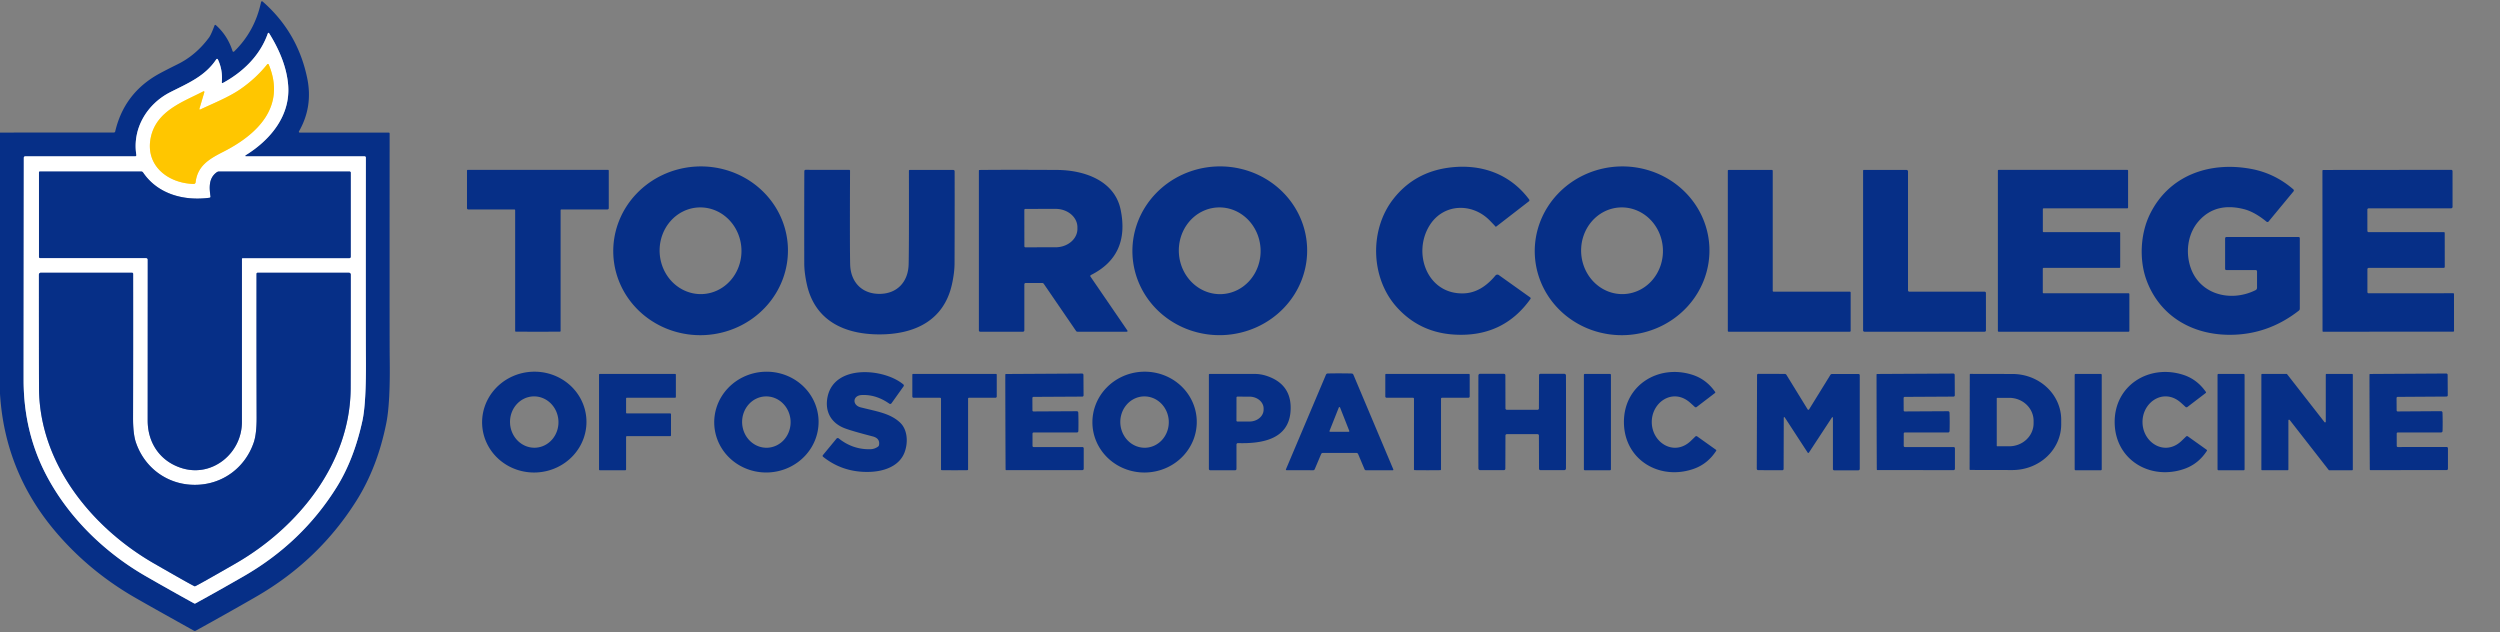 <?xml version="1.0" encoding="UTF-8" standalone="no"?>
<!DOCTYPE svg PUBLIC "-//W3C//DTD SVG 1.1//EN" "http://www.w3.org/Graphics/SVG/1.1/DTD/svg11.dtd">
<svg xmlns="http://www.w3.org/2000/svg" version="1.1" viewBox="0.00 0.00 1155.00 292.00">
<rect x="0.00" y="0.00" width="1155.00" height="292.00" fill="#808080" stroke="none"/>
<g stroke-width="2.00" fill="none" stroke-linecap="butt">
<path stroke="#8397c3" vector-effect="non-scaling-stroke" d="
  M 102.46 38.02
  Q 102.99 32.37 100.65 27.44
  A 0.41 0.41 0.0 0 0 99.94 27.39
  C 94.68 35.31 86.79 38.45 78.61 42.62
  C 67.93 48.06 61.03 59.43 63.00 71.61
  A 0.56 0.54 -4.4 0 1 62.45 72.24
  L 11.60 72.24
  A 0.61 0.60 -90.0 0 0 11.00 72.85
  Q 10.90 174.71 10.91 176.25
  Q 11.07 199.48 21.09 218.92
  C 31.33 238.78 48.19 255.17 67.33 266.18
  Q 79.02 272.90 89.72 278.78
  A 0.59 0.59 0.0 0 0 90.28 278.78
  Q 101.25 272.75 112.48 266.29
  Q 139.55 250.72 155.52 225.11
  Q 163.53 212.27 167.43 194.39
  Q 169.22 186.17 169.05 165.52
  Q 168.96 155.24 169.02 72.80
  A 0.56 0.55 90.0 0 0 168.47 72.24
  L 113.58 72.24
  A 0.27 0.27 0.0 0 1 113.44 71.74
  C 125.02 64.61 134.19 53.39 133.14 39.46
  Q 132.28 28.09 124.32 15.33
  A 0.31 0.31 0.0 0 0 123.76 15.39
  C 120.19 25.65 112.28 33.28 102.95 38.35
  A 0.34 0.34 0.0 0 1 102.46 38.02"
/>
<path stroke="#ffe380" vector-effect="non-scaling-stroke" d="
  M 93.96 42.20
  C 84.67 47.04 72.19 51.16 69.65 63.57
  C 67.01 76.46 77.51 84.65 89.48 84.99
  A 0.87 0.86 -85.7 0 0 90.37 84.22
  C 91.24 76.92 96.09 73.70 102.94 70.24
  C 118.90 62.18 132.26 49.30 124.15 29.80
  A 0.40 0.40 0.0 0 0 123.47 29.70
  Q 118.10 36.38 110.89 41.31
  C 105.56 44.96 98.31 47.84 92.51 50.60
  A 0.28 0.28 0.0 0 1 92.12 50.27
  L 94.41 42.58
  A 0.32 0.32 0.0 0 0 93.96 42.20"
/>
<path stroke="#8397c3" vector-effect="non-scaling-stroke" d="
  M 68.26 119.95
  Q 68.25 147.62 68.23 194.28
  C 68.23 204.82 74.18 213.38 84.36 216.38
  C 98.30 220.49 111.77 209.23 111.76 195.00
  Q 111.76 179.05 111.77 119.56
  A 0.30 0.29 -90.0 0 1 112.06 119.26
  L 161.40 119.26
  A 0.64 0.64 0.0 0 0 162.04 118.62
  L 162.04 79.79
  A 0.55 0.55 0.0 0 0 161.49 79.24
  L 101.19 79.24
  A 1.80 1.75 -62.2 0 0 100.15 79.58
  C 96.39 82.25 96.64 86.63 97.26 90.79
  A 0.50 0.50 0.0 0 1 96.82 91.36
  C 85.11 92.95 72.91 89.75 66.09 79.69
  A 1.01 1.01 0.0 0 0 65.25 79.24
  L 18.41 79.24
  A 0.41 0.40 -90.0 0 0 18.01 79.65
  L 18.01 118.67
  A 0.57 0.57 0.0 0 0 18.58 119.24
  L 67.56 119.24
  A 0.71 0.70 90.0 0 1 68.26 119.95"
/>
<path stroke="#8397c3" vector-effect="non-scaling-stroke" d="
  M 90.01 270.86
  Q 90.04 270.86 90.06 270.86
  A 0.13 0.02 -6.0 0 0 90.14 270.84
  Q 91.67 270.20 108.82 260.34
  C 137.78 243.69 161.78 214.00 162.00 179.51
  Q 162.05 170.84 162.05 126.87
  A 0.87 0.87 0.0 0 0 161.18 126.00
  L 119.03 126.00
  A 0.51 0.50 0.0 0 0 118.52 126.50
  Q 118.48 162.15 118.56 192.90
  Q 118.58 200.45 117.23 204.41
  C 113.24 216.16 102.65 224.00 90.01 224.00
  C 77.38 224.00 66.78 216.16 62.79 204.41
  Q 61.45 200.45 61.47 192.90
  Q 61.55 162.15 61.51 126.50
  A 0.51 0.50 0.0 0 0 61.00 126.00
  L 18.85 126.00
  A 0.87 0.87 0.0 0 0 17.98 126.87
  Q 17.98 170.84 18.03 179.51
  C 18.24 214.00 42.24 243.69 71.20 260.34
  Q 88.35 270.20 89.88 270.84
  A 0.13 0.02 6.0 0 0 89.97 270.86
  Q 89.98 270.86 90.01 270.86"
/>
</g>
<path fill="#062f87" d="
  M 0.00 181.90
  L 0.00 61.25
  L 52.64 61.22
  A 0.60 0.60 0.0 0 0 53.22 60.76
  Q 57.18 43.82 71.97 34.96
  Q 74.64 33.36 82.15 29.64
  Q 90.57 25.47 96.58 17.33
  Q 97.55 16.00 99.12 11.74
  A 0.37 0.37 0.0 0 1 99.71 11.59
  Q 105.17 16.45 107.44 23.61
  A 0.44 0.44 0.0 0 0 108.17 23.79
  Q 117.75 14.48 120.61 0.95
  A 0.45 0.45 0.0 0 1 121.34 0.71
  Q 137.62 14.95 141.96 36.26
  Q 144.63 49.35 138.11 60.73
  A 0.35 0.35 0.0 0 0 138.41 61.25
  L 179.59 61.25
  A 0.42 0.41 -0.0 0 1 180.01 61.66
  Q 179.96 160.30 180.04 165.02
  Q 180.37 185.91 178.49 195.38
  Q 174.46 215.69 164.78 231.15
  Q 147.36 258.93 118.36 275.66
  Q 105.49 283.08 90.45 291.37
  A 0.93 0.92 -44.1 0 1 89.56 291.36
  Q 65.02 277.71 60.04 274.72
  Q 40.17 262.78 25.54 245.48
  Q 2.21 217.90 0.00 181.90
  Z
  M 102.46 38.02
  Q 102.99 32.37 100.65 27.44
  A 0.41 0.41 0.0 0 0 99.94 27.39
  C 94.68 35.31 86.79 38.45 78.61 42.62
  C 67.93 48.06 61.03 59.43 63.00 71.61
  A 0.56 0.54 -4.4 0 1 62.45 72.24
  L 11.60 72.24
  A 0.61 0.60 -90.0 0 0 11.00 72.85
  Q 10.90 174.71 10.91 176.25
  Q 11.07 199.48 21.09 218.92
  C 31.33 238.78 48.19 255.17 67.33 266.18
  Q 79.02 272.90 89.72 278.78
  A 0.59 0.59 0.0 0 0 90.28 278.78
  Q 101.25 272.75 112.48 266.29
  Q 139.55 250.72 155.52 225.11
  Q 163.53 212.27 167.43 194.39
  Q 169.22 186.17 169.05 165.52
  Q 168.96 155.24 169.02 72.80
  A 0.56 0.55 90.0 0 0 168.47 72.24
  L 113.58 72.24
  A 0.27 0.27 0.0 0 1 113.44 71.74
  C 125.02 64.61 134.19 53.39 133.14 39.46
  Q 132.28 28.09 124.32 15.33
  A 0.31 0.31 0.0 0 0 123.76 15.39
  C 120.19 25.65 112.28 33.28 102.95 38.35
  A 0.34 0.34 0.0 0 1 102.46 38.02
  Z"
/>
<path fill="#ffffff" d="
  M 102.46 38.02
  A 0.34 0.34 0.0 0 0 102.95 38.35
  C 112.28 33.28 120.19 25.65 123.76 15.39
  A 0.31 0.31 0.0 0 1 124.32 15.33
  Q 132.28 28.09 133.14 39.46
  C 134.19 53.39 125.02 64.61 113.44 71.74
  A 0.27 0.27 0.0 0 0 113.58 72.24
  L 168.47 72.24
  A 0.56 0.55 90.0 0 1 169.02 72.80
  Q 168.96 155.24 169.05 165.52
  Q 169.22 186.17 167.43 194.39
  Q 163.53 212.27 155.52 225.11
  Q 139.55 250.72 112.48 266.29
  Q 101.25 272.75 90.28 278.78
  A 0.59 0.59 0.0 0 1 89.72 278.78
  Q 79.02 272.90 67.33 266.18
  C 48.19 255.17 31.33 238.78 21.09 218.92
  Q 11.07 199.48 10.91 176.25
  Q 10.90 174.71 11.00 72.85
  A 0.61 0.60 90.0 0 1 11.60 72.24
  L 62.45 72.24
  A 0.56 0.54 -4.4 0 0 63.00 71.61
  C 61.03 59.43 67.93 48.06 78.61 42.62
  C 86.79 38.45 94.68 35.31 99.94 27.39
  A 0.41 0.41 0.0 0 1 100.65 27.44
  Q 102.99 32.37 102.46 38.02
  Z
  M 93.96 42.20
  C 84.67 47.04 72.19 51.16 69.65 63.57
  C 67.01 76.46 77.51 84.65 89.48 84.99
  A 0.87 0.86 -85.7 0 0 90.37 84.22
  C 91.24 76.92 96.09 73.70 102.94 70.24
  C 118.90 62.18 132.26 49.30 124.15 29.80
  A 0.40 0.40 0.0 0 0 123.47 29.70
  Q 118.10 36.38 110.89 41.31
  C 105.56 44.96 98.31 47.84 92.51 50.60
  A 0.28 0.28 0.0 0 1 92.12 50.27
  L 94.41 42.58
  A 0.32 0.32 0.0 0 0 93.96 42.20
  Z
  M 68.26 119.95
  Q 68.25 147.62 68.23 194.28
  C 68.23 204.82 74.18 213.38 84.36 216.38
  C 98.30 220.49 111.77 209.23 111.76 195.00
  Q 111.76 179.05 111.77 119.56
  A 0.30 0.29 -90.0 0 1 112.06 119.26
  L 161.40 119.26
  A 0.64 0.64 0.0 0 0 162.04 118.62
  L 162.04 79.79
  A 0.55 0.55 0.0 0 0 161.49 79.24
  L 101.19 79.24
  A 1.80 1.75 -62.2 0 0 100.15 79.58
  C 96.39 82.25 96.64 86.63 97.26 90.79
  A 0.50 0.50 0.0 0 1 96.82 91.36
  C 85.11 92.95 72.91 89.75 66.09 79.69
  A 1.01 1.01 0.0 0 0 65.25 79.24
  L 18.41 79.24
  A 0.41 0.40 -90.0 0 0 18.01 79.65
  L 18.01 118.67
  A 0.57 0.57 0.0 0 0 18.58 119.24
  L 67.56 119.24
  A 0.71 0.70 90.0 0 1 68.26 119.95
  Z
  M 90.01 270.86
  Q 90.04 270.86 90.06 270.86
  A 0.13 0.02 -6.0 0 0 90.14 270.84
  Q 91.67 270.20 108.82 260.34
  C 137.78 243.69 161.78 214.00 162.00 179.51
  Q 162.05 170.84 162.05 126.87
  A 0.87 0.87 0.0 0 0 161.18 126.00
  L 119.03 126.00
  A 0.51 0.50 0.0 0 0 118.52 126.50
  Q 118.48 162.15 118.56 192.90
  Q 118.58 200.45 117.23 204.41
  C 113.24 216.16 102.65 224.00 90.01 224.00
  C 77.38 224.00 66.78 216.16 62.79 204.41
  Q 61.45 200.45 61.47 192.90
  Q 61.55 162.15 61.51 126.50
  A 0.51 0.50 0.0 0 0 61.00 126.00
  L 18.85 126.00
  A 0.87 0.87 0.0 0 0 17.98 126.87
  Q 17.98 170.84 18.03 179.51
  C 18.24 214.00 42.24 243.69 71.20 260.34
  Q 88.35 270.20 89.88 270.84
  A 0.13 0.02 6.0 0 0 89.97 270.86
  Q 89.98 270.86 90.01 270.86
  Z"
/>
<path fill="#ffc600" d="
  M 93.96 42.20
  A 0.32 0.32 0.0 0 1 94.41 42.58
  L 92.12 50.27
  A 0.28 0.28 0.0 0 0 92.51 50.60
  C 98.31 47.84 105.56 44.96 110.89 41.31
  Q 118.10 36.38 123.47 29.70
  A 0.40 0.40 0.0 0 1 124.15 29.80
  C 132.26 49.30 118.90 62.18 102.94 70.24
  C 96.09 73.70 91.24 76.92 90.37 84.22
  A 0.87 0.86 -85.7 0 1 89.48 84.99
  C 77.51 84.65 67.01 76.46 69.65 63.57
  C 72.19 51.16 84.67 47.04 93.96 42.20
  Z"
/>
<path fill="#062f87" d="
  M 363.981 113.687
  A 40.36 38.98 -3.1 0 1 325.788 154.793
  A 40.36 38.98 -3.1 0 1 283.379 118.053
  A 40.36 38.98 -3.1 0 1 321.572 76.947
  A 40.36 38.98 -3.1 0 1 363.981 113.687
  Z
  M 322.671 95.844
  A 20.03 18.91 -92.8 0 0 304.763 116.774
  A 20.03 18.91 -92.8 0 0 324.628 135.856
  A 20.03 18.91 -92.8 0 0 342.537 114.926
  A 20.03 18.91 -92.8 0 0 322.671 95.844
  Z"
/>
<path fill="#062f87" d="
  M 603.868 114.029
  A 40.37 38.98 -2.6 0 1 565.308 154.8
  A 40.37 38.98 -2.6 0 1 523.212 117.691
  A 40.37 38.98 -2.6 0 1 561.772 76.92
  A 40.37 38.98 -2.6 0 1 603.868 114.029
  Z
  M 562.356 95.853
  A 20.04 18.89 -93.3 0 0 544.651 116.947
  A 20.04 18.89 -93.3 0 0 564.664 135.867
  A 20.04 18.89 -93.3 0 0 582.369 114.773
  A 20.04 18.89 -93.3 0 0 562.356 95.853
  Z"
/>
<path fill="#062f87" d="
  M 706.94 137.40
  A 0.52 0.52 0.0 0 1 707.06 138.13
  Q 694.39 155.91 671.93 154.58
  Q 655.69 153.63 645.08 141.65
  C 633.22 128.25 632.61 106.14 643.72 91.93
  Q 653.48 79.45 669.71 77.41
  C 684.20 75.60 697.57 80.22 706.47 92.16
  A 0.61 0.61 0.0 0 1 706.35 93.01
  L 691.30 104.65
  A 0.36 0.35 61.9 0 1 690.75 104.48
  Q 690.71 104.37 688.28 101.88
  C 680.19 93.62 667.11 93.99 660.71 103.77
  C 652.26 116.72 659.34 136.28 676.44 135.53
  Q 684.35 135.18 690.89 127.29
  A 1.17 1.17 0.0 0 1 692.46 127.08
  L 706.94 137.40
  Z"
/>
<path fill="#062f87" d="
  M 789.711 113.687
  A 40.36 38.98 -3.1 0 1 751.518 154.793
  A 40.36 38.98 -3.1 0 1 709.109 118.053
  A 40.36 38.98 -3.1 0 1 747.302 76.947
  A 40.36 38.98 -3.1 0 1 789.711 113.687
  Z
  M 748.367 95.846
  A 20.03 18.90 -92.9 0 0 730.504 116.806
  A 20.03 18.90 -92.9 0 0 750.393 135.854
  A 20.03 18.90 -92.9 0 0 768.256 114.894
  A 20.03 18.90 -92.9 0 0 748.367 95.846
  Z"
/>
<path fill="#062f87" d="
  M 1042.12 124.76
  L 1028.53 124.76
  A 0.54 0.53 -90.0 0 1 1028.00 124.22
  L 1028.00 110.12
  A 0.63 0.62 -0.0 0 1 1028.63 109.50
  L 1061.98 109.50
  A 0.53 0.53 0.0 0 1 1062.51 110.03
  L 1062.51 142.63
  A 1.10 1.09 -19.3 0 1 1062.09 143.49
  Q 1047.69 154.75 1029.95 154.68
  C 1012.75 154.62 997.90 146.05 991.76 129.64
  C 988.27 120.34 988.75 108.17 993.27 98.95
  C 1002.05 81.05 1020.72 74.46 1040.00 78.03
  Q 1050.92 80.05 1059.54 87.50
  A 0.65 0.64 40.1 0 1 1059.62 88.39
  L 1048.09 102.33
  A 0.67 0.67 0.0 0 1 1047.14 102.42
  Q 1041.58 97.87 1036.72 96.63
  Q 1023.71 93.32 1015.94 101.99
  C 1011.10 107.38 1009.72 115.27 1011.66 122.33
  C 1015.42 135.95 1030.34 139.91 1042.09 134.04
  A 1.21 1.19 77.0 0 0 1042.75 132.96
  L 1042.75 125.39
  A 0.63 0.63 0.0 0 0 1042.12 124.76
  Z"
/>
<path fill="#062f87" d="
  M 248.50 78.48
  Q 280.50 78.48 280.89 78.48
  A 0.36 0.36 0.0 0 1 281.25 78.84
  L 281.25 96.18
  A 0.58 0.58 0.0 0 1 280.67 96.76
  L 259.37 96.76
  A 0.37 0.37 0.0 0 0 259.00 97.13
  L 259.00 152.92
  A 0.31 0.30 -1.2 0 1 258.71 153.22
  Q 257.73 153.25 248.50 153.25
  Q 239.27 153.25 238.30 153.22
  A 0.31 0.30 1.2 0 1 238.00 152.92
  L 238.00 97.13
  A 0.37 0.37 0.0 0 0 237.63 96.76
  L 216.33 96.76
  A 0.58 0.58 0.0 0 1 215.75 96.18
  L 215.75 78.84
  A 0.36 0.36 0.0 0 1 216.11 78.48
  Q 216.50 78.48 248.50 78.48
  Z"
/>
<path fill="#062f87" d="
  M 406.27 135.77
  C 414.46 135.77 419.57 130.24 419.79 122.18
  Q 420.00 114.86 419.92 78.87
  A 0.35 0.35 0.0 0 1 420.27 78.52
  L 440.44 78.52
  A 0.60 0.60 0.0 0 1 441.04 79.12
  Q 441.09 99.99 441.00 121.75
  Q 440.98 126.00 439.82 131.27
  C 436.09 148.29 422.29 154.51 406.25 154.49
  C 390.22 154.48 376.43 148.24 372.73 131.21
  Q 371.58 125.94 371.57 121.69
  Q 371.52 99.93 371.60 79.06
  A 0.60 0.60 0.0 0 1 372.20 78.46
  L 392.37 78.49
  A 0.35 0.35 0.0 0 1 392.72 78.85
  Q 392.58 114.83 392.77 122.15
  C 392.98 130.22 398.08 135.76 406.27 135.77
  Z"
/>
<path fill="#062f87" d="
  M 472.62 153.25
  L 452.84 153.25
  A 0.60 0.60 0.0 0 1 452.24 152.65
  L 452.24 78.83
  A 0.30 0.30 0.0 0 1 452.54 78.53
  Q 466.33 78.39 488.50 78.52
  C 500.90 78.60 514.97 83.41 517.74 96.90
  Q 522.07 118.00 504.01 127.06
  A 0.51 0.50 -30.3 0 0 503.81 127.80
  L 520.87 152.72
  A 0.34 0.34 0.0 0 1 520.59 153.25
  L 497.78 153.25
  A 0.77 0.77 0.0 0 1 497.14 152.91
  L 482.22 131.12
  A 0.85 0.84 -16.9 0 0 481.52 130.75
  L 473.84 130.75
  A 0.59 0.59 0.0 0 0 473.25 131.34
  L 473.25 152.62
  A 0.63 0.63 0.0 0 1 472.62 153.25
  Z
  M 473.24 96.99
  L 473.26 113.79
  A 0.47 0.47 0.0 0 0 473.74 114.26
  L 487.71 114.24
  A 10.08 8.51 -0.1 0 0 497.77 105.71
  L 497.77 104.99
  A 10.08 8.51 -0.1 0 0 487.67 96.50
  L 473.70 96.52
  A 0.47 0.47 0.0 0 0 473.24 96.99
  Z"
/>
<path fill="#062f87" d="
  M 819.39 134.75
  L 854.61 134.75
  A 0.39 0.39 0.0 0 1 855.00 135.14
  L 855.00 152.86
  A 0.39 0.39 0.0 0 1 854.61 153.25
  L 798.64 153.25
  A 0.39 0.39 0.0 0 1 798.25 152.86
  L 798.25 78.90
  A 0.39 0.39 0.0 0 1 798.64 78.51
  L 818.61 78.51
  A 0.39 0.39 0.0 0 1 819.00 78.90
  L 819.00 134.36
  A 0.39 0.39 0.0 0 0 819.39 134.75
  Z"
/>
<path fill="#062f87" d="
  M 880.83 78.52
  A 0.68 0.67 90.0 0 1 881.50 79.20
  L 881.50 134.14
  A 0.61 0.61 0.0 0 0 882.11 134.75
  L 916.89 134.75
  A 0.61 0.60 -0.0 0 1 917.50 135.35
  L 917.51 152.66
  A 0.59 0.58 90.0 0 1 916.93 153.25
  L 861.37 153.25
  A 0.63 0.62 90.0 0 1 860.75 152.62
  L 860.75 78.86
  A 0.36 0.36 0.0 0 1 861.11 78.50
  L 880.83 78.52
  Z"
/>
<path fill="#062f87" d="
  M 943.79 96.62
  L 943.79 106.88
  A 0.37 0.37 0.0 0 0 944.16 107.25
  L 979.16 107.25
  A 0.37 0.37 0.0 0 1 979.53 107.62
  L 979.53 123.39
  A 0.37 0.37 0.0 0 1 979.16 123.76
  L 944.14 123.76
  A 0.37 0.37 0.0 0 0 943.77 124.13
  L 943.77 135.13
  A 0.37 0.37 0.0 0 0 944.14 135.50
  L 983.40 135.50
  A 0.37 0.37 0.0 0 1 983.77 135.87
  L 983.77 152.88
  A 0.37 0.37 0.0 0 1 983.40 153.25
  L 923.39 153.25
  A 0.37 0.37 0.0 0 1 923.02 152.88
  L 923.02 78.85
  A 0.37 0.37 0.0 0 1 923.39 78.48
  L 982.80 78.48
  A 0.37 0.37 0.0 0 1 983.17 78.85
  L 983.17 95.88
  A 0.37 0.37 0.0 0 1 982.80 96.25
  L 944.16 96.25
  A 0.37 0.37 0.0 0 0 943.79 96.62
  Z"
/>
<path fill="#062f87" d="
  M 1133.08 95.58
  A 0.67 0.66 -0.1 0 1 1132.42 96.24
  L 1094.28 96.26
  A 0.57 0.56 89.9 0 0 1093.72 96.83
  L 1093.73 106.66
  A 0.60 0.60 0.0 0 0 1094.33 107.26
  L 1129.10 107.24
  A 0.36 0.36 0.0 0 1 1129.46 107.60
  L 1129.48 123.32
  A 0.43 0.42 -0.1 0 1 1129.05 123.74
  L 1094.35 123.76
  A 0.62 0.61 89.9 0 0 1093.74 124.38
  L 1093.74 134.93
  A 0.57 0.57 0.0 0 0 1094.31 135.50
  L 1133.39 135.47
  A 0.36 0.35 89.9 0 1 1133.74 135.83
  L 1133.76 152.89
  A 0.33 0.33 0.0 0 1 1133.43 153.22
  L 1073.32 153.26
  A 0.31 0.31 0.0 0 1 1073.01 152.95
  L 1072.96 78.93
  A 0.41 0.40 -0.1 0 1 1073.37 78.53
  L 1132.48 78.47
  A 0.60 0.60 0.0 0 1 1133.07 79.07
  L 1133.08 95.58
  Z"
/>
<path fill="#062f87" d="
  M 67.56 119.24
  L 18.58 119.24
  A 0.57 0.57 0.0 0 1 18.01 118.67
  L 18.01 79.65
  A 0.41 0.40 90.0 0 1 18.41 79.24
  L 65.25 79.24
  A 1.01 1.01 0.0 0 1 66.09 79.69
  C 72.91 89.75 85.11 92.95 96.82 91.36
  A 0.50 0.50 0.0 0 0 97.26 90.79
  C 96.64 86.63 96.39 82.25 100.15 79.58
  A 1.80 1.75 -62.2 0 1 101.19 79.24
  L 161.49 79.24
  A 0.55 0.55 0.0 0 1 162.04 79.79
  L 162.04 118.62
  A 0.64 0.64 0.0 0 1 161.40 119.26
  L 112.06 119.26
  A 0.30 0.29 -90.0 0 0 111.77 119.56
  Q 111.76 179.05 111.76 195.00
  C 111.77 209.23 98.30 220.49 84.36 216.38
  C 74.18 213.38 68.23 204.82 68.23 194.28
  Q 68.25 147.62 68.26 119.95
  A 0.71 0.70 -90.0 0 0 67.56 119.24
  Z"
/>
<path fill="#062f87" d="
  M 90.01 224.00
  C 102.65 224.00 113.24 216.16 117.23 204.41
  Q 118.58 200.45 118.56 192.90
  Q 118.48 162.15 118.52 126.50
  A 0.51 0.50 0.0 0 1 119.03 126.00
  L 161.18 126.00
  A 0.87 0.87 0.0 0 1 162.05 126.87
  Q 162.05 170.84 162.00 179.51
  C 161.78 214.00 137.78 243.69 108.82 260.34
  Q 91.67 270.20 90.14 270.84
  A 0.13 0.02 -6.0 0 1 90.06 270.86
  Q 90.04 270.86 90.01 270.86
  Q 89.98 270.86 89.97 270.86
  A 0.13 0.02 6.0 0 1 89.88 270.84
  Q 88.35 270.20 71.20 260.34
  C 42.24 243.69 18.24 214.00 18.03 179.51
  Q 17.98 170.84 17.98 126.87
  A 0.87 0.87 0.0 0 1 18.85 126.00
  L 61.00 126.00
  A 0.51 0.50 0.0 0 1 61.51 126.50
  Q 61.55 162.15 61.47 192.90
  Q 61.45 200.45 62.79 204.41
  C 66.78 216.16 77.38 224.00 90.01 224.00
  Z"
/>
<path fill="#062f87" d="
  M 270.908 193.58
  A 24.11 23.29 -3.4 0 1 248.221 218.259
  A 24.11 23.29 -3.4 0 1 222.772 196.44
  A 24.11 23.29 -3.4 0 1 245.459 171.761
  A 24.11 23.29 -3.4 0 1 270.908 193.58
  Z
  M 246.158 183.149
  A 11.86 11.19 -93.2 0 0 235.647 195.615
  A 11.86 11.19 -93.2 0 0 247.482 206.832
  A 11.86 11.19 -93.2 0 0 257.993 194.365
  A 11.86 11.19 -93.2 0 0 246.158 183.149
  Z"
/>
<path fill="#062f87" d="
  M 378.15 193.622
  A 24.11 23.28 -3.3 0 1 355.42 218.251
  A 24.11 23.28 -3.3 0 1 330.01 196.398
  A 24.11 23.28 -3.3 0 1 352.74 171.769
  A 24.11 23.28 -3.3 0 1 378.15 193.622
  Z
  M 353.481 183.154
  A 11.86 11.20 -92.8 0 0 342.873 195.547
  A 11.86 11.20 -92.8 0 0 354.639 206.846
  A 11.86 11.20 -92.8 0 0 365.247 194.453
  A 11.86 11.20 -92.8 0 0 353.481 183.154
  Z"
/>
<path fill="#062f87" d="
  M 552.889 194
  A 24.11 23.29 -2.4 0 1 529.775 218.28
  A 24.11 23.29 -2.4 0 1 504.711 196.02
  A 24.11 23.29 -2.4 0 1 527.825 171.74
  A 24.11 23.29 -2.4 0 1 552.889 194
  Z
  M 528.263 183.151
  A 11.86 11.20 -92.5 0 0 517.591 195.488
  A 11.86 11.20 -92.5 0 0 529.297 206.849
  A 11.86 11.20 -92.5 0 0 539.969 194.512
  A 11.86 11.20 -92.5 0 0 528.263 183.151
  Z"
/>
<path fill="#062f87" d="
  M 750.26 195.41
  C 749.96 178.13 766.04 168.13 781.84 173.14
  Q 788.27 175.18 792.40 181.07
  A 0.36 0.36 0.0 0 1 792.33 181.56
  L 783.85 188.04
  A 0.67 0.66 47.4 0 1 783.00 188.00
  Q 781.69 186.79 780.77 185.99
  C 772.94 179.08 762.96 185.74 763.12 195.19
  C 763.28 204.63 773.49 210.94 781.08 203.77
  Q 781.97 202.93 783.24 201.68
  A 0.67 0.66 -49.4 0 1 784.09 201.61
  L 792.78 207.80
  A 0.36 0.36 0.0 0 1 792.87 208.29
  Q 788.94 214.31 782.59 216.57
  C 766.97 222.13 750.56 212.68 750.26 195.41
  Z"
/>
<path fill="#062f87" d="
  M 989.84 195.17
  C 989.99 204.62 1000.20 210.93 1007.79 203.77
  Q 1008.68 202.93 1009.95 201.68
  A 0.67 0.66 -49.4 0 1 1010.80 201.61
  L 1019.49 207.80
  A 0.36 0.36 0.0 0 1 1019.58 208.29
  Q 1015.65 214.31 1009.30 216.57
  C 993.68 222.12 977.27 212.67 976.98 195.39
  C 976.69 178.11 992.77 168.12 1008.57 173.14
  Q 1014.99 175.18 1019.12 181.07
  A 0.36 0.36 0.0 0 1 1019.05 181.56
  L 1010.57 188.04
  A 0.67 0.66 47.4 0 1 1009.72 188.00
  Q 1008.41 186.79 1007.50 185.98
  C 999.66 179.08 989.68 185.73 989.84 195.17
  Z"
/>
<path fill="#062f87" d="
  M 410.86 186.49
  Q 404.69 182.17 398.08 182.51
  C 393.88 182.72 393.66 187.19 397.60 188.19
  C 405.17 190.11 411.22 190.94 415.78 195.18
  C 419.44 198.58 419.61 204.79 417.80 209.26
  C 415.37 215.28 408.69 217.74 402.05 218.00
  Q 389.58 218.48 380.26 211.03
  A 0.54 0.53 39.5 0 1 380.18 210.26
  L 386.48 202.63
  A 0.72 0.71 38.8 0 1 387.47 202.53
  Q 394.04 207.79 402.22 207.53
  Q 404.05 207.47 405.62 206.36
  A 1.20 1.18 -13.0 0 0 406.12 205.57
  Q 406.63 202.50 403.16 201.61
  Q 393.30 199.07 389.98 197.75
  C 383.87 195.30 380.96 189.97 382.34 183.33
  C 385.47 168.17 408.47 170.15 417.35 177.61
  A 0.64 0.64 0.0 0 1 417.46 178.47
  L 411.87 186.32
  A 0.73 0.73 0.0 0 1 410.86 186.49
  Z"
/>
<path fill="#062f87" d="
  M 618.93 172.49
  Q 621.76 172.50 624.46 172.56
  A 0.91 0.90 79.0 0 1 625.27 173.11
  L 643.71 216.86
  A 0.29 0.29 0.0 0 1 643.44 217.26
  L 631.12 217.26
  A 0.77 0.77 0.0 0 1 630.41 216.79
  L 627.46 209.79
  A 0.86 0.85 78.6 0 0 626.67 209.26
  Q 625.86 209.25 618.91 209.25
  Q 611.96 209.24 611.15 209.25
  A 0.86 0.85 -78.6 0 0 610.36 209.78
  L 607.40 216.78
  A 0.77 0.77 0.0 0 1 606.69 217.25
  L 594.37 217.23
  A 0.29 0.29 0.0 0 1 594.10 216.83
  L 612.60 173.10
  A 0.91 0.90 -78.9 0 1 613.41 172.55
  Q 616.11 172.49 618.93 172.49
  Z
  M 614.24 199.06
  A 0.31 0.31 0.0 0 0 614.52 199.49
  L 623.08 199.50
  A 0.31 0.31 0.0 0 0 623.37 199.08
  L 619.11 188.27
  A 0.31 0.31 0.0 0 0 618.53 188.27
  L 614.24 199.06
  Z"
/>
<path fill="#062f87" d="
  M 276.75 216.88
  L 276.75 173.12
  A 0.37 0.37 0.0 0 1 277.12 172.75
  L 311.88 172.75
  A 0.37 0.37 0.0 0 1 312.25 173.12
  L 312.25 183.39
  A 0.37 0.37 0.0 0 1 311.88 183.76
  L 289.62 183.76
  A 0.37 0.37 0.0 0 0 289.25 184.13
  L 289.25 190.63
  A 0.37 0.37 0.0 0 0 289.62 191.00
  L 309.63 191.00
  A 0.37 0.37 0.0 0 1 310.00 191.37
  L 310.00 201.13
  A 0.37 0.37 0.0 0 1 309.63 201.50
  L 289.62 201.50
  A 0.37 0.37 0.0 0 0 289.25 201.87
  L 289.25 216.88
  A 0.37 0.37 0.0 0 1 288.88 217.25
  L 277.12 217.25
  A 0.37 0.37 0.0 0 1 276.75 216.88
  Z"
/>
<path fill="#062f87" d="
  M 441.00 172.75
  Q 457.03 172.75 460.16 172.76
  A 0.34 0.34 0.0 0 1 460.50 173.10
  L 460.50 183.17
  A 0.59 0.58 -90.0 0 1 459.92 183.76
  L 447.70 183.76
  A 0.45 0.45 0.0 0 0 447.25 184.21
  L 447.25 216.90
  A 0.31 0.30 88.2 0 1 446.97 217.21
  Q 446.38 217.25 441.00 217.25
  Q 435.62 217.25 435.03 217.21
  A 0.31 0.30 -88.2 0 1 434.75 216.90
  L 434.75 184.21
  A 0.45 0.45 0.0 0 0 434.30 183.76
  L 422.08 183.76
  A 0.59 0.58 -90.0 0 1 421.50 183.17
  L 421.50 173.10
  A 0.34 0.34 0.0 0 1 421.84 172.75
  Q 424.97 172.75 441.00 172.75
  Z"
/>
<path fill="#062f87" d="
  M 498.25 194.89
  Q 498.26 197.45 498.20 199.15
  A 0.68 0.68 0.0 0 1 497.52 199.81
  L 477.51 199.81
  A 0.49 0.49 0.0 0 0 477.02 200.30
  L 477.02 206.01
  A 0.53 0.53 0.0 0 0 477.55 206.54
  L 500.10 206.54
  A 0.59 0.58 90.0 0 1 500.68 207.13
  L 500.68 216.57
  A 0.62 0.62 0.0 0 1 500.06 217.19
  L 464.85 217.19
  A 0.27 0.26 88.6 0 1 464.59 216.94
  Q 464.56 215.96 464.49 194.99
  Q 464.43 174.02 464.46 173.04
  A 0.27 0.26 -88.9 0 1 464.72 172.79
  L 499.93 172.58
  A 0.62 0.62 0.0 0 1 500.55 173.20
  L 500.61 182.64
  A 0.59 0.58 89.7 0 1 500.03 183.23
  L 477.48 183.36
  A 0.53 0.53 0.0 0 0 476.96 183.90
  L 476.99 189.61
  A 0.49 0.49 0.0 0 0 477.48 190.09
  L 497.49 189.98
  A 0.68 0.68 0.0 0 1 498.17 190.63
  Q 498.24 192.34 498.25 194.89
  Z"
/>
<path fill="#062f87" d="
  M 570.65 217.25
  L 559.13 217.25
  A 0.63 0.63 0.0 0 1 558.50 216.62
  L 558.50 173.10
  A 0.34 0.34 0.0 0 1 558.84 172.76
  Q 570.03 172.74 579.75 172.76
  Q 583.11 172.76 586.63 174.19
  Q 597.05 178.40 596.23 190.04
  C 595.30 203.26 582.52 205.01 571.92 204.72
  A 0.66 0.66 0.0 0 0 571.25 205.38
  L 571.25 216.65
  A 0.60 0.60 0.0 0 1 570.65 217.25
  Z
  M 571.26 183.66
  L 571.24 194.32
  A 0.42 0.42 0.0 0 0 571.66 194.74
  L 577.21 194.75
  A 6.57 5.49 0.1 0 0 583.79 189.27
  L 583.79 188.75
  A 6.57 5.49 0.1 0 0 577.23 183.25
  L 571.68 183.24
  A 0.42 0.42 0.0 0 0 571.26 183.66
  Z"
/>
<path fill="#062f87" d="
  M 659.50 217.25
  Q 654.12 217.24 653.53 217.20
  A 0.31 0.30 -88.2 0 1 653.25 216.89
  L 653.26 184.21
  A 0.45 0.45 0.0 0 0 652.81 183.76
  L 640.59 183.76
  A 0.59 0.58 -90.0 0 1 640.01 183.17
  L 640.01 173.10
  A 0.34 0.34 0.0 0 1 640.35 172.75
  Q 643.48 172.75 659.50 172.75
  Q 675.53 172.75 678.66 172.76
  A 0.34 0.34 0.0 0 1 679.00 173.10
  L 679.00 183.17
  A 0.59 0.58 -90.0 0 1 678.42 183.76
  L 666.20 183.76
  A 0.45 0.45 0.0 0 0 665.75 184.21
  L 665.75 216.89
  A 0.31 0.30 88.2 0 1 665.47 217.20
  Q 664.88 217.25 659.50 217.25
  Z"
/>
<path fill="#062f87" d="
  M 703.25 189.33
  Q 710.31 189.33 710.34 189.32
  A 0.63 0.62 0.7 0 0 710.98 188.70
  L 711.03 173.35
  A 0.65 0.65 0.0 0 1 711.68 172.70
  L 722.71 172.70
  A 0.76 0.76 0.0 0 1 723.47 173.44
  Q 723.50 174.59 723.50 194.95
  Q 723.50 215.32 723.47 216.46
  A 0.76 0.76 0.0 0 1 722.71 217.20
  L 711.68 217.20
  A 0.65 0.65 0.0 0 1 711.03 216.55
  L 710.98 201.20
  A 0.63 0.62 -0.7 0 0 710.34 200.58
  Q 710.31 200.57 703.25 200.57
  Q 696.19 200.57 696.16 200.58
  A 0.63 0.62 0.7 0 0 695.52 201.20
  L 695.47 216.55
  A 0.65 0.65 0.0 0 1 694.82 217.20
  L 683.79 217.20
  A 0.76 0.76 0.0 0 1 683.03 216.46
  Q 683.00 215.31 683.00 194.95
  Q 683.00 174.58 683.03 173.44
  A 0.76 0.76 0.0 0 1 683.80 172.69
  L 694.83 172.70
  A 0.65 0.65 0.0 0 1 695.48 173.35
  L 695.52 188.70
  A 0.63 0.62 -0.7 0 0 696.16 189.32
  Q 696.20 189.32 703.25 189.33
  Z"
/>
<rect fill="#062f87" x="731.75" y="172.75" width="12.50" height="44.50" rx="0.37"/>
<path fill="#062f87" d="
  M 835.46 189.32
  Q 835.52 189.32 835.57 189.30
  A 0.34 0.12 -11.9 0 0 835.77 189.18
  L 845.63 173.22
  A 0.92 0.91 -74.0 0 1 846.41 172.78
  L 858.62 172.78
  A 0.59 0.58 0.0 0 1 859.21 173.36
  L 859.21 216.63
  A 0.65 0.65 0.0 0 1 858.56 217.28
  L 847.39 217.28
  A 0.58 0.58 0.0 0 1 846.81 216.70
  L 846.81 192.98
  A 0.24 0.24 0.0 0 0 846.37 192.85
  L 835.66 209.19
  A 0.21 0.07 1.8 0 1 835.50 209.23
  Q 835.47 209.24 835.43 209.24
  Q 835.40 209.24 835.36 209.23
  A 0.21 0.07 -1.7 0 1 835.20 209.19
  L 824.54 192.82
  A 0.24 0.24 0.0 0 0 824.10 192.95
  L 824.03 216.67
  A 0.58 0.58 0.0 0 1 823.45 217.24
  L 812.28 217.21
  A 0.65 0.65 0.0 0 1 811.63 216.56
  L 811.76 173.29
  A 0.59 0.58 0.2 0 1 812.36 172.71
  L 824.57 172.75
  A 0.92 0.91 74.2 0 1 825.34 173.19
  L 835.16 189.18
  A 0.34 0.12 12.1 0 0 835.35 189.30
  Q 835.40 189.32 835.46 189.32
  Z"
/>
<path fill="#062f87" d="
  M 867.00 194.98
  Q 866.95 174.01 866.97 173.03
  A 0.27 0.26 -88.9 0 1 867.24 172.78
  L 902.44 172.58
  A 0.62 0.62 0.0 0 1 903.07 173.20
  L 903.12 182.64
  A 0.59 0.58 89.7 0 1 902.54 183.23
  L 879.99 183.36
  A 0.53 0.53 0.0 0 0 879.47 183.89
  L 879.50 189.60
  A 0.49 0.49 0.0 0 0 879.99 190.09
  L 900.00 189.98
  A 0.68 0.68 0.0 0 1 900.68 190.63
  Q 900.75 192.33 900.76 194.89
  Q 900.76 197.45 900.70 199.15
  A 0.68 0.68 0.0 0 1 900.03 199.81
  L 880.02 199.80
  A 0.49 0.49 0.0 0 0 879.53 200.29
  L 879.52 206.00
  A 0.53 0.53 0.0 0 0 880.05 206.53
  L 902.60 206.54
  A 0.59 0.58 -90.0 0 1 903.18 207.13
  L 903.18 216.57
  A 0.62 0.62 0.0 0 1 902.56 217.19
  L 867.35 217.18
  A 0.27 0.26 88.6 0 1 867.09 216.92
  Q 867.06 215.95 867.00 194.98
  Z"
/>
<path fill="#062f87" d="
  M 910.04 173.02
  A 0.28 0.28 0.0 0 1 910.32 172.74
  L 929.81 172.78
  A 22.51 21.13 0.1 0 1 952.28 193.95
  L 952.28 196.07
  A 22.51 21.13 0.1 0 1 929.73 217.16
  L 910.24 217.12
  A 0.28 0.28 0.0 0 1 909.96 216.84
  L 910.04 173.02
  Z
  M 922.50 184.05
  L 922.50 205.93
  A 0.25 0.25 0.0 0 0 922.75 206.18
  L 928.26 206.18
  A 11.26 10.63 0.0 0 0 939.52 195.55
  L 939.52 194.43
  A 11.26 10.63 0.0 0 0 928.26 183.80
  L 922.75 183.80
  A 0.25 0.25 0.0 0 0 922.50 184.05
  Z"
/>
<rect fill="#062f87" x="958.50" y="172.75" width="12.50" height="44.50" rx="0.37"/>
<rect fill="#062f87" x="1024.50" y="172.75" width="12.50" height="44.50" rx="0.37"/>
<path fill="#062f87" d="
  M 1056.90 217.24
  L 1045.09 217.24
  A 0.34 0.34 0.0 0 1 1044.75 216.90
  L 1044.75 173.09
  A 0.34 0.34 0.0 0 1 1045.09 172.75
  L 1056.37 172.75
  A 0.34 0.34 0.0 0 1 1056.64 172.88
  L 1073.90 195.01
  A 0.34 0.34 0.0 0 0 1074.51 194.80
  L 1074.51 173.09
  A 0.34 0.34 0.0 0 1 1074.85 172.75
  L 1086.66 172.75
  A 0.34 0.34 0.0 0 1 1087.00 173.09
  L 1087.00 216.91
  A 0.34 0.34 0.0 0 1 1086.66 217.25
  L 1076.12 217.25
  A 0.34 0.34 0.0 0 1 1075.85 217.12
  L 1057.85 194.04
  A 0.34 0.34 0.0 0 0 1057.24 194.25
  L 1057.24 216.90
  A 0.34 0.34 0.0 0 1 1056.90 217.24
  Z"
/>
<path fill="#062f87" d="
  M 1094.75 194.99
  Q 1094.68 174.02 1094.71 173.04
  A 0.27 0.26 -88.9 0 1 1094.97 172.78
  L 1130.18 172.56
  A 0.62 0.62 0.0 0 1 1130.81 173.18
  L 1130.87 182.62
  A 0.59 0.58 89.6 0 1 1130.29 183.21
  L 1107.74 183.36
  A 0.53 0.53 0.0 0 0 1107.21 183.89
  L 1107.25 189.60
  A 0.49 0.49 0.0 0 0 1107.74 190.09
  L 1127.75 189.96
  A 0.68 0.68 0.0 0 1 1128.43 190.62
  Q 1128.50 192.32 1128.51 194.88
  Q 1128.52 197.43 1128.46 199.13
  A 0.68 0.68 0.0 0 1 1127.79 199.79
  L 1107.77 199.80
  A 0.49 0.49 0.0 0 0 1107.28 200.29
  L 1107.29 206.01
  A 0.53 0.53 0.0 0 0 1107.82 206.53
  L 1130.37 206.52
  A 0.59 0.58 90.0 0 1 1130.95 207.11
  L 1130.95 216.56
  A 0.62 0.62 0.0 0 1 1130.33 217.18
  L 1095.12 217.19
  A 0.27 0.26 88.6 0 1 1094.86 216.94
  Q 1094.82 215.96 1094.75 194.99
  Z"
/>
</svg>
